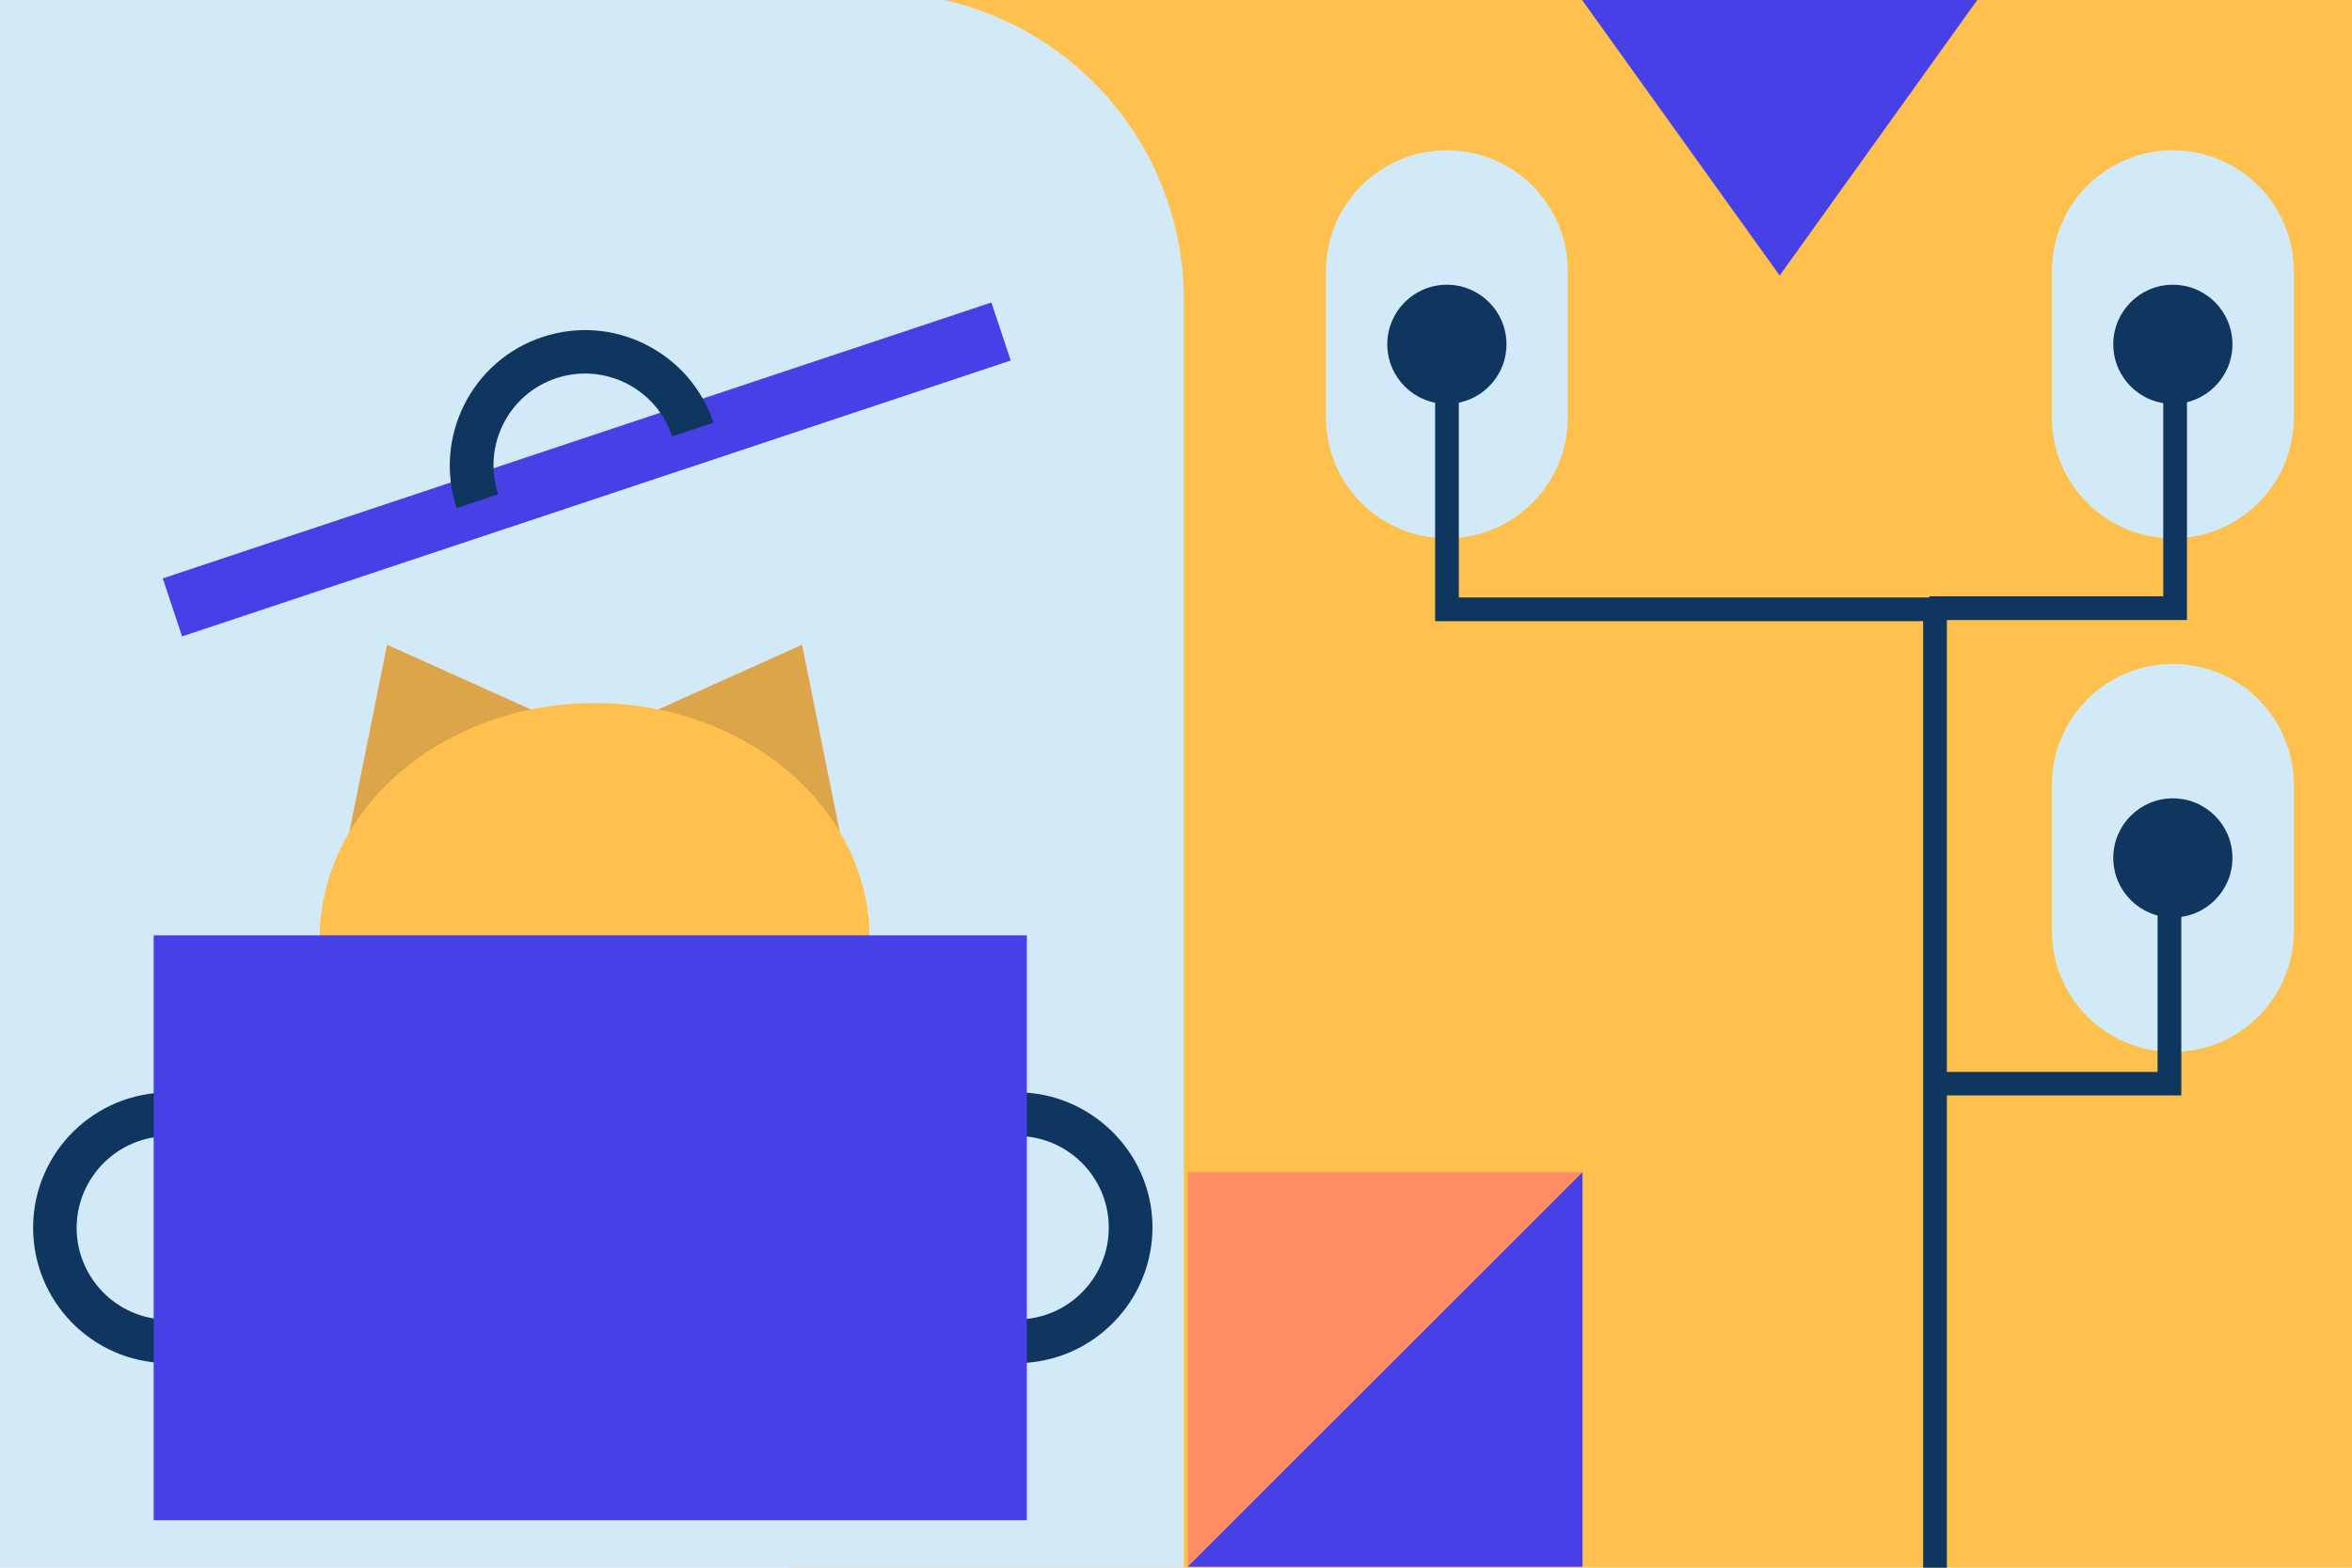 <?xml version="1.0" encoding="utf-8"?>
<!-- Generator: Adobe Illustrator 23.0.1, SVG Export Plug-In . SVG Version: 6.00 Build 0)  -->
<svg version="1.1" id="Layer_1" xmlns="http://www.w3.org/2000/svg" xmlns:xlink="http://www.w3.org/1999/xlink" x="0px" y="0px"
	 viewBox="0 0 1200 800" style="enable-background:new 0 0 1200 800;" xml:space="preserve">
<style type="text/css">
	.st0{display:none;}
	.st1{display:inline;opacity:0.6;fill:#FFCB27;enable-background:new    ;}
	.st2{fill:#FFC04E;}
	.st3{fill:#D2EAF8;}
	.st4{fill:#0F365F;}
	.st5{fill:#DDA54A;}
	.st6{fill:#4640E6;}
	.st7{fill:#FF8C62;}
</style>
<g id="don_x27_t_draw_here" class="st0">
	<rect x="-7.6" y="-29.5" class="st1" width="1244.9" height="220.3"/>
	<rect x="-7.6" y="590.4" class="st1" width="1244.9" height="210.8"/>
</g>
<g>
	<g>
		<rect x="402.7" y="-3.8" class="st2" width="805.4" height="813.4"/>
	</g>
	<g>
		<path class="st3" d="M604,809.6H0V-3.8h447.2C533.8-3.8,604,66.4,604,153V809.6z"/>
	</g>
	<g>
		<g>
			<g>
				<path class="st4" d="M85,695.6c-38.1-0.5-68.6-31.9-68.1-70c0.5-37.8,31.4-68.1,69-68.1c0.3,0,0.6,0,0.9,0l-0.3,22.3
					c-0.2,0-0.4,0-0.6,0c-25.5,0-46.4,20.6-46.8,46.2c-0.3,25.8,20.4,47.1,46.2,47.4L85,695.6z"/>
			</g>
		</g>
		<g>
			<g>
				<path class="st4" d="M519.8,695.6l-0.3-22.3c25.8-0.3,46.5-21.6,46.2-47.4c-0.3-25.6-21.3-46.2-46.8-46.2c-0.2,0-0.4,0-0.6,0
					l-0.3-22.3c37.9-0.4,69.5,30.1,70,68.1C588.4,663.7,557.8,695,519.8,695.6z"/>
			</g>
		</g>
		<g>
			<g>
				<g>
					<polygon class="st5" points="344.5,455.4 428.9,426.8 409.2,329 315.9,371 					"/>
				</g>
			</g>
			<g>
				<g>
					<polygon class="st5" points="262.2,455.4 177.8,426.8 197.5,329 290.8,371 					"/>
				</g>
			</g>
			<g>
				<g>
					<ellipse class="st2" cx="303.4" cy="479.1" rx="140.3" ry="120.3"/>
				</g>
			</g>
			<g>
				<g>
					<path class="st5" d="M443.7,479.1c0,66.4-62.8,120.3-140.3,120.3S163,545.5,163,479.1"/>
				</g>
			</g>
		</g>
		<g>
			<g>
				<rect x="78.4" y="477.3" class="st6" width="445.5" height="298.5"/>
			</g>
		</g>
		<g>
			<g>
				<g>
					
						<rect x="76.5" y="224" transform="matrix(0.949 -0.316 0.316 0.949 -60.336 106.74)" class="st6" width="445.5" height="31.2"/>
				</g>
			</g>
			<g>
				<g>
					<path class="st4" d="M233,259.3c-12-36.1,7.6-75.3,43.7-87.3c17.5-5.8,36.2-4.5,52.7,3.8c16.5,8.3,28.8,22.4,34.6,39.9l-21.1,7
						c-3.9-11.9-12.3-21.5-23.4-27.1c-11.2-5.6-23.9-6.5-35.7-2.6c-24.5,8.1-37.8,34.7-29.6,59.2L233,259.3z"/>
				</g>
			</g>
		</g>
	</g>
	<g>
		<g>
			<g>
				<path class="st3" d="M1108.6,536.8L1108.6,536.8c-34.1,0-61.7-27.6-61.7-61.7v-74.6c0-34.1,27.6-61.7,61.7-61.7h0
					c34.1,0,61.7,27.6,61.7,61.7v74.6C1170.3,509.2,1142.7,536.8,1108.6,536.8z"/>
			</g>
			<g>
				<circle class="st4" cx="1108.6" cy="437.8" r="30.4"/>
			</g>
		</g>
		<g>
			<g>
				<path class="st3" d="M1108.6,274.7L1108.6,274.7c-34.1,0-61.7-27.6-61.7-61.7v-74.6c0-34.1,27.6-61.7,61.7-61.7h0
					c34.1,0,61.7,27.6,61.7,61.7V213C1170.3,247.1,1142.7,274.7,1108.6,274.7z"/>
			</g>
			<g>
				<circle class="st4" cx="1108.6" cy="175.7" r="30.4"/>
			</g>
		</g>
		<g>
			<g>
				<path class="st3" d="M738.2,274.7L738.2,274.7c-34.1,0-61.7-27.6-61.7-61.7v-74.6c0-34.1,27.6-61.7,61.7-61.7h0
					c34.1,0,61.7,27.6,61.7,61.7V213C799.9,247.1,772.3,274.7,738.2,274.7z"/>
			</g>
			<g>
				<circle class="st4" cx="738.2" cy="175.7" r="30.4"/>
			</g>
		</g>
		<g>
			<polygon class="st4" points="993.3,800.9 981.2,800.9 981.2,317 732.2,317 732.2,195.7 744.3,195.7 744.3,304.9 993.3,304.9 			
				"/>
		</g>
		<g>
			<polygon class="st4" points="1112.9,559 990.8,559 990.8,547 1100.8,547 1100.8,461.3 1112.9,461.3 			"/>
		</g>
		<g>
			<polygon class="st4" points="1115.8,316.4 984.4,316.4 984.4,304.3 1103.7,304.3 1103.7,173.6 1115.8,173.6 			"/>
		</g>
	</g>
	<g>
		<rect x="606" y="598.2" class="st7" width="201.3" height="201.3"/>
	</g>
	<g>
		<polyline class="st6" points="1010.1,-1.8 908,140.6 805.9,-1.8 		"/>
	</g>
	<g>
		<polyline class="st6" points="807.4,598.2 807.4,799.5 606,799.5 		"/>
	</g>
</g>
</svg>

